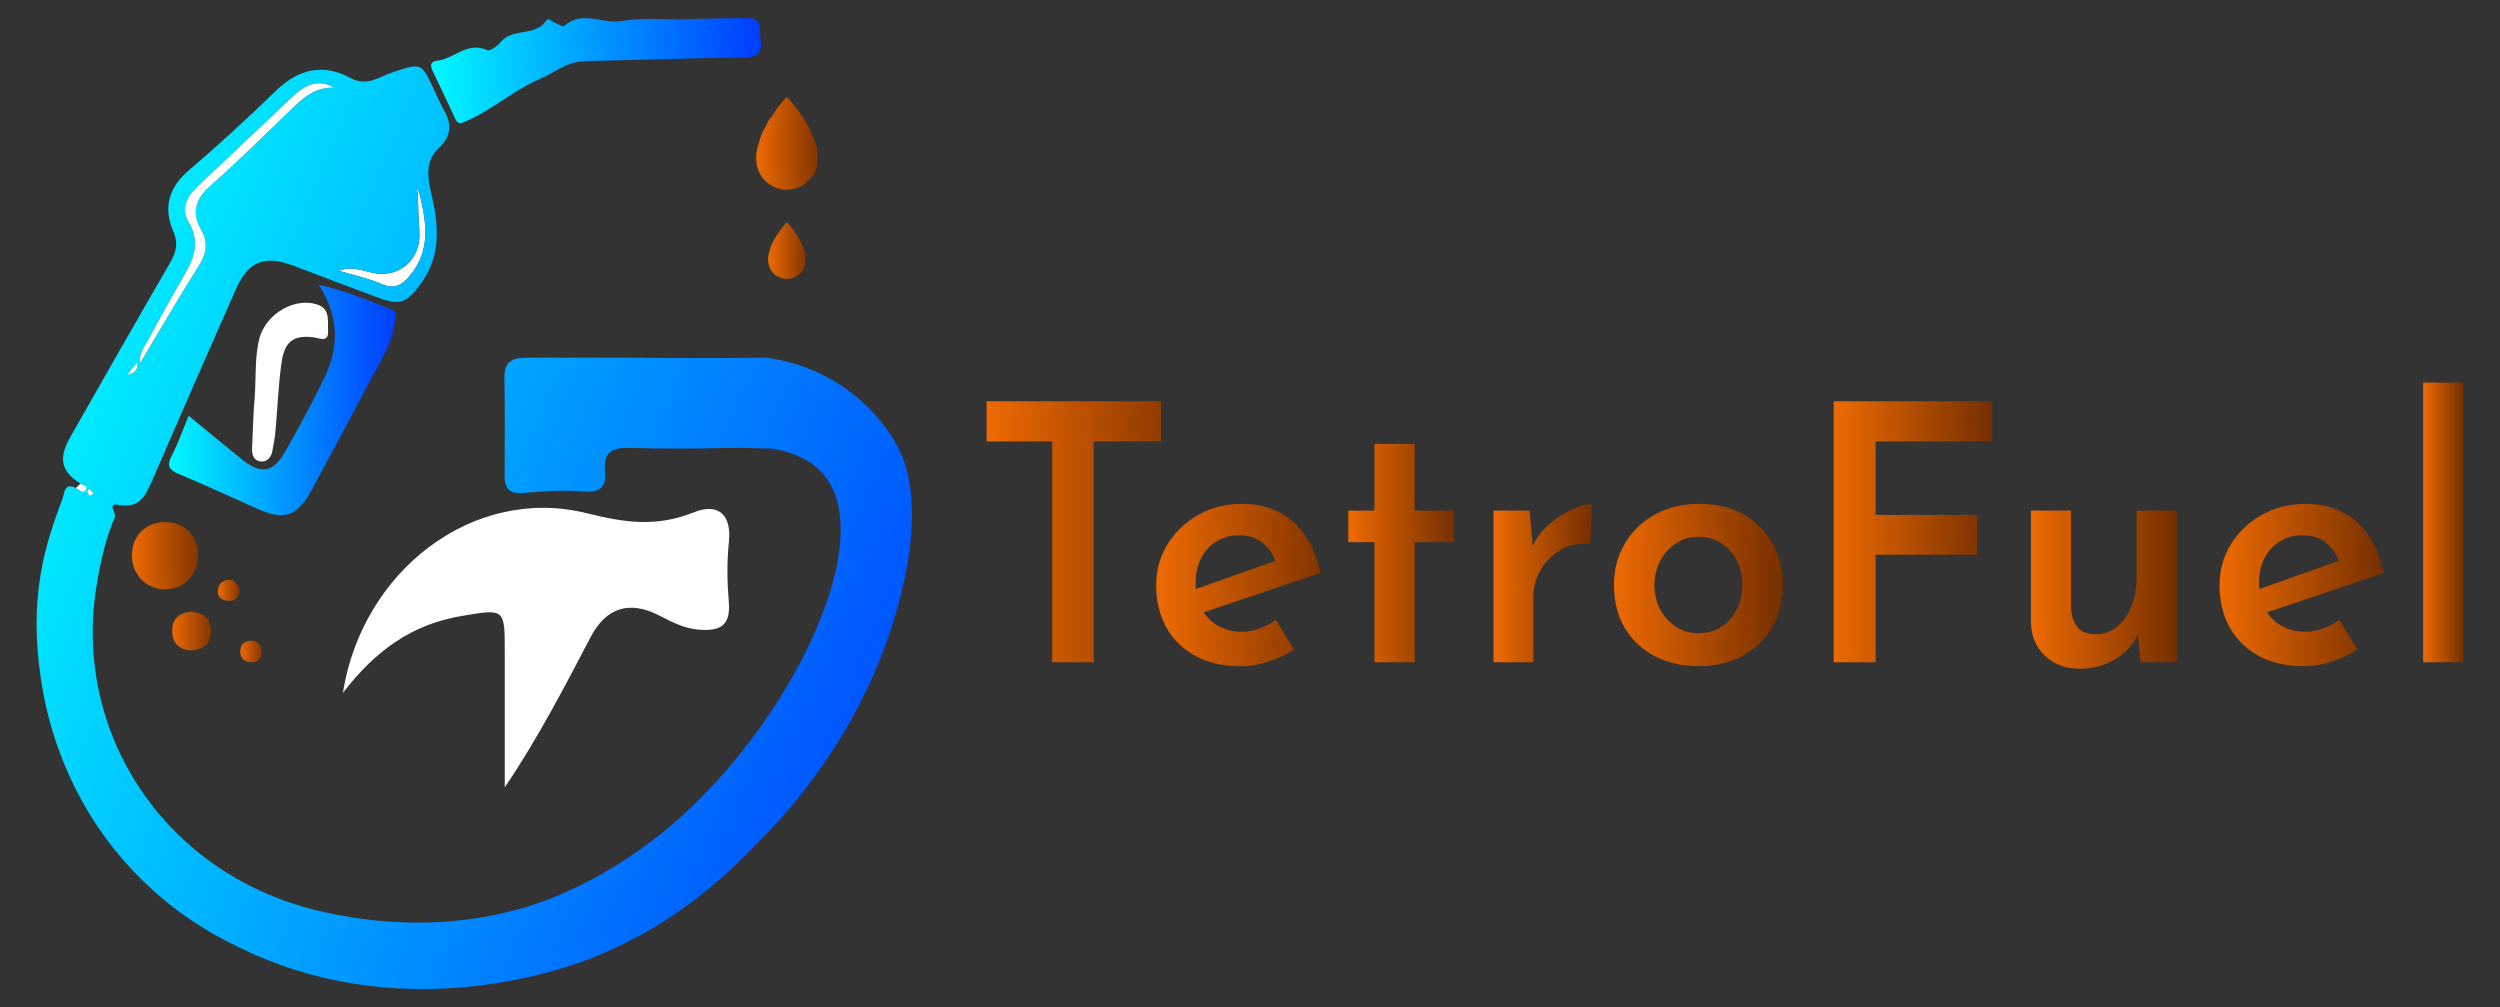 <?xml version="1.0" encoding="utf-8"?>
<!-- Generator: Adobe Illustrator 25.4.1, SVG Export Plug-In . SVG Version: 6.00 Build 0)  -->
<svg version="1.1" id="Layer_1" xmlns="http://www.w3.org/2000/svg" xmlns:xlink="http://www.w3.org/1999/xlink" x="0px" y="0px"
	 viewBox="0 0 714.44 287.86" style="enable-background:new 0 0 714.44 287.86;" xml:space="preserve">
<rect x="0" y="0" width="714.44" height="287.86" fill="#333333" stroke="none"/>
<style type="text/css">
	.st0{display:none;fill:url(#SVGID_1_);}
	.st1{fill:url(#SVGID_00000031898070753941457470000010642601804817392795_);}
	.st2{fill:url(#SVGID_00000122702665691815470740000011835140848153101235_);}
	.st3{fill:url(#SVGID_00000158024870311422540290000017803406764008946352_);}
	.st4{fill:url(#SVGID_00000172403892107937864680000007407625090853304254_);}
	.st5{fill:url(#SVGID_00000176734169774087281970000016998165083685954227_);}
	.st6{fill:url(#SVGID_00000157297403828515416090000001682101402582281621_);}
	.st7{fill:#04D865;}
	.st8{fill:#029544;}
	.st9{fill:#153733;}
	.st10{fill:url(#SVGID_00000011001701465762991820000000626158175478181534_);}
	.st11{fill:url(#SVGID_00000121274829216111783410000013715752865858893483_);}
	.st12{fill:url(#SVGID_00000054946343887029183400000014164523819166017154_);}
	.st13{fill:#80B31A;}
	.st14{fill:url(#SVGID_00000124124743614588177250000008331502136026642847_);}
	.st15{fill:url(#SVGID_00000114041657169642655600000007678841790391814528_);}
	.st16{fill:url(#SVGID_00000093173595961174154880000018357208406923664057_);}
	.st17{fill:#ED7712;}
	.st18{fill:#2675B4;}
	.st19{fill:#F08341;}
	.st20{fill:#2664A9;}
	.st21{fill:#FEFEFE;}
	.st22{fill:url(#SVGID_00000023266184495300866390000010589120854560234142_);}
	.st23{fill:url(#SVGID_00000070820589500330382870000014767116118450128536_);}
	.st24{fill:#E4A148;}
	.st25{fill:#0099FF;}
	.st26{fill:#FFFFFF;}
	.st27{fill:url(#SVGID_00000176725322494041889450000000912214703540827273_);}
	.st28{fill:url(#SVGID_00000003095122930531363940000012609580886735465402_);}
	.st29{fill:url(#SVGID_00000183222137870390856710000013261025847798102457_);}
	.st30{fill:url(#SVGID_00000115502555743522302460000012001166728916176815_);}
	.st31{fill:url(#SVGID_00000080170582706757831150000014788505549593023404_);}
	.st32{fill:#F5B106;}
	.st33{fill:#F3F3F3;}
	.st34{fill:#232939;}
	.st35{fill:url(#SVGID_00000058566358673244164040000015976268717497771164_);}
	.st36{fill:url(#SVGID_00000076579297759536572980000013358367213500213171_);}
	.st37{fill:url(#SVGID_00000032609023394866871160000016648914405759484073_);}
	.st38{fill:url(#SVGID_00000168835363024842185490000002499453025810594453_);}
	.st39{fill:#F96805;}
	.st40{fill:#3EA2F7;}
	.st41{fill:#00FFD4;}
	.st42{fill:#0000FF;}
	.st43{fill:url(#SVGID_00000062895808027039492890000009675535213295346594_);}
	.st44{fill:#FEFEFD;}
	.st45{fill:url(#SVGID_00000098202850540307191430000008246274298733537169_);}
	.st46{fill:url(#SVGID_00000140695175294212647950000001662319572161225640_);}
	.st47{fill:url(#SVGID_00000106108337674111242440000001360324737005766048_);}
	.st48{fill:url(#SVGID_00000082335023861531834320000017712694608715446660_);}
	.st49{fill:url(#SVGID_00000116950755149385439990000005838393407980129969_);}
	.st50{fill:url(#SVGID_00000069397518489436943390000000791797645569274558_);}
	.st51{fill:url(#SVGID_00000181809346811423078150000009569739360335516835_);}
	.st52{fill:url(#SVGID_00000031171099560282790740000017266614581504628393_);}
	.st53{fill:url(#SVGID_00000058583602001411613970000018421326251919041727_);}
	.st54{fill:url(#SVGID_00000111903805459640576700000001555120695996251012_);}
	.st55{fill:url(#SVGID_00000101798726405384776850000017176272519663034001_);}
	.st56{fill:url(#SVGID_00000044145771881653376960000015791195774914968764_);}
	.st57{fill:url(#SVGID_00000003065700806087931600000003390321219773290883_);}
	.st58{fill:url(#SVGID_00000168112137306062261270000009846030890384282757_);}
	.st59{fill:url(#SVGID_00000150786971089796520970000018155532841246820264_);}
	.st60{fill:url(#SVGID_00000169523909779736726670000012096684305111105417_);}
	.st61{fill:url(#SVGID_00000100343369260755236810000007440832740852833464_);}
	.st62{fill:url(#SVGID_00000131354006171420526060000018260789284405045900_);}
	.st63{fill:url(#SVGID_00000124141588225195961790000018331002475041199515_);}
	.st64{fill:url(#SVGID_00000003091924507434630310000003812243258392202163_);}
	.st65{fill:url(#SVGID_00000118361182278139182110000001795998972109984679_);}
	.st66{fill:url(#SVGID_00000070829985859742224680000002923624069865786003_);}
	.st67{fill:url(#SVGID_00000160170546311724708850000004127025448765337790_);}
	.st68{fill:url(#SVGID_00000082355761388511548440000001954371302264598681_);}
	.st69{fill:url(#SVGID_00000009549511503666093030000000616150208396901040_);}
	.st70{fill:url(#SVGID_00000103234706270181323290000006711077997370789761_);}
	.st71{fill:url(#SVGID_00000151533138240281668920000018101036346891340446_);}
	.st72{fill:url(#SVGID_00000108309904087796017150000017215036303772408992_);}
	.st73{fill:url(#SVGID_00000054952403358029603350000011573295564544299183_);}
	.st74{fill:url(#SVGID_00000101076416967911960490000018079062818544180144_);}
	.st75{fill:url(#SVGID_00000174562622489988742070000003415544059109764258_);}
	.st76{fill:url(#SVGID_00000090294844389190414320000009973609794715163323_);}
	.st77{fill:url(#SVGID_00000062168961771735523090000005948971490085849248_);}
	.st78{fill:url(#SVGID_00000052815979753805321980000016171054766712823214_);}
	.st79{fill:url(#SVGID_00000096037000840841737390000004042423549798545566_);}
	.st80{fill:url(#SVGID_00000172419022011777894250000015615282909250360224_);}
	.st81{fill:url(#SVGID_00000078728085769287192560000017946492807260944284_);}
	.st82{fill:url(#SVGID_00000170993239804112491720000004342761202617213843_);}
	.st83{fill:url(#SVGID_00000129191582824274904180000009334288758916132020_);}
	.st84{fill:url(#SVGID_00000172413763334271871550000000933153158345990321_);}
	.st85{fill:url(#SVGID_00000119111308665615076220000007388406762180083889_);}
	.st86{fill:url(#SVGID_00000103949610659999678580000004190454976080997299_);}
	.st87{fill:url(#SVGID_00000175313830098398459850000013526529629212382599_);}
	.st88{fill:url(#SVGID_00000173848706768157644820000017121599637890553271_);}
	.st89{fill:url(#SVGID_00000020384385312982240880000002565562694531519640_);}
	.st90{fill:#474849;}
	.st91{fill:#EE6A02;}
	.st92{fill:url(#SVGID_00000150095721691133473660000013680599847237901728_);}
	.st93{fill:url(#SVGID_00000022520901973833133520000013770242639518197391_);}
	.st94{fill:url(#SVGID_00000056409582215631699770000004727190511414863008_);}
	.st95{fill:url(#SVGID_00000018950499033076692750000018377709472149304509_);}
	.st96{fill:url(#SVGID_00000089566756924534619140000018229418917546128057_);}
	.st97{fill:url(#SVGID_00000121253607930162548480000017031933596680890523_);}
	.st98{fill:url(#SVGID_00000134946731193017939850000011431789697538976148_);}
	.st99{fill:url(#SVGID_00000031898986270967784710000011616919436508177024_);}
	.st100{fill:url(#SVGID_00000023265247874636477300000009373029949359372682_);}
</style>
<radialGradient id="SVGID_1_" cx="-30.534" cy="156.686" r="168.722" gradientUnits="userSpaceOnUse">
	<stop  offset="0" style="stop-color:#FFF100"/>
	<stop  offset="1" style="stop-color:#FBB016"/>
</radialGradient>
<path class="st0" d="M135.7,164.58c-5.49-1.9-10.73-4.61-16.31-6.13c-6.84-1.87-9.06-5.42-9.45-12.74
	c-0.44-8.46-1.71-16.08,7.53-20.52c4.08-0.56,7.44-2.89,11.13-4.44c7.05-2.96,8.32-7.2,5.83-14.64
	c-5.45-16.25-4.96-16.28-22.76-13.78c-4.61,0.65-9.6,1.13-13.98-0.02c-3.27-0.85-3.04-6.04-5.27-8.77
	c-0.42-0.52-0.75-1.12-1.17-1.64c-4.75-5.88-6.09-11.63,0.43-17.26c0.82-0.71,1.28-1.82,1.91-2.74
	c11.35-16.76,11.35-16.76-3.58-30.69c-0.16-0.15-0.34-0.3-0.47-0.47c-1.81-2.45-3.86-2.44-6.36-0.93
	c-5.74,3.45-11.68,6.56-17.33,10.15c-4.46,2.83-7.83,2.41-12.59-0.36c-9.64-5.62-15.06-11.89-11.48-23.91
	c1.55-5.19,4.83-11.67,1.39-16.49c-3.45-4.82-10.58-5.27-16.05-7.72c-2.36-1.06-5.79-3.58-7.7,0.08c-2.34,4.5-9.09,7.58-5.21,14.42
	c4.4,7.76,8.33,15.82,13.09,23.36C37.94,46.18,42.91,66.2,57.9,80.7c10.54,10.2,15.53,24.27,21.17,37.64
	c1.84,9.57,4.21,19.02,4.66,28.84c0.77,16.92-2.91,33.01-8.35,48.84c0.61,0.77,1.21,1.53,1.83,2.16c0.31,0.32,0.63,0.61,0.96,0.86
	c-0.33-0.25-0.65-0.54-0.96-0.86c-0.62-0.64-1.22-1.39-1.83-2.16c-0.28,0.34-0.64,0.64-0.82,1.03
	c-16.27,36.25-43.68,59.18-82.59,67.21c-31.24,6.45-60.59,0.38-87.02-17.6c-16.88-11.48-30.04-26.5-39.02-45c0,0,0,0,0,0
	c-0.39-1.26-0.64-2.58-1.18-3.77c-10.36-23.07-11.89-46.98-6.84-71.52c4.75-16.64,11.53-32.24,22.49-45.91
	c4.55-5.68,11.51-9.37,13.91-16.79c4.51-13.9,13.44-25.53,19.87-38.45c1.91-3.83,1.91-6.54-1.07-9.56
	c-3.76-3.8-7.8-7.36-10.77-11.91c-3.4-5.2-7.67-6.28-13-2.56c-3.29,2.29-6.62,4.72-10.29,6.22c-5.16,2.11-4.79,5.16-3.23,9.48
	c2.49,6.92,4.38,14.05,6.64,21.05c0.6,1.87,0.92,3.44-1.02,4.68c-4.76,3.06-8.33,7.42-12.3,11.34c-2.24,2.21-4.13,2.62-7.08,1.24
	c-6.46-3.04-13.14-5.6-19.69-8.45c-3.7-1.61-6.67-1.76-9.11,2.32c-2.52,4.19-5.63,8.03-8.5,12.02c-2.44,3.4-2.42,6.38,0.87,9.44
	c4.25,3.96,7.93,8.56,12.33,12.33c4.59,3.94,4.21,7.32,2.7,13.15c-3.39,13.12-10.62,16.6-23.45,15.9
	c-14.74-0.8-15.36,0.79-16.95,15.86c-0.1,1.11,0.06,2.32-0.33,3.32c-2.24,5.75,0.04,8.48,5.67,10.14
	c6.16,1.83,12.03,4.62,18.09,6.82c3.33,1.21,4.1,3.4,5.04,6.8c4.28,15.37-2.75,23.67-16.32,28.52c-0.42,0.15-0.79,0.41-1.19,0.62
	c-10.16,5.34-10.16,5.34-5.75,16.29c0.33,0.83,0.68,1.65,1.02,2.48c2.13,11.44,3.05,12.08,14.36,10.25
	c1.98-0.32,4.07-0.15,5.99-0.64c10.95-2.83,17.28,1.33,21.94,11.66c2.83,6.28,3.91,10.52-1.15,15.69c-2.94,3-5.02,6.83-7.45,10.32
	c-5.7,8.2-5.69,8.21,1.17,15.84c10.26,11.42,10.94,12.39,23.16,3.74c11.12-7.88,19.62-7.95,29.37,1.61
	c3.13,3.07,4.73,5.45,4.16,9.47c-0.31,2.21-0.84,4.39-1.18,6.6c-3.14,20.34-3.1,20.24,16.45,26.98c3.72,1.28,5.58,0.45,7.57-2.77
	c3.76-6.08,7.98-11.89,12.05-17.78c1.35-1.95,2.33-4.74,5.56-3.71c6.89,2.21,14.72,0.35,21,4.91c0.53,0.38,0.32,1.7,0.57,2.55
	c2.06,7.08,4.3,14.12,6.16,21.25c0.95,3.63,2.67,5.32,6.56,4.92c5.11-0.53,10.26-0.95,15.39-1.02c4.38-0.06,6.34-1.81,6.77-6.26
	c0.68-7.12,2.09-14.17,2.78-21.28c0.34-3.47,1.7-5.4,5.11-5.83c6.42-0.82,12.84-6.62,18.34-4.4c5.42,2.19,8.98,9,13.33,13.8
	c1.35,1.49,2.81,2.92,3.93,4.58c2.54,3.78,5.5,3.91,9.05,1.55c1.48-0.99,3.15-1.69,4.72-2.56c13.15-7.28,13.15-7.28,8.45-21.64
	c-5.52-16.84-5.29-16.59,7.81-28.68c3.57-3.3,6.13-3.21,9.9-1.56c6.55,2.88,13.22,5.47,19.83,8.22c1.87,0.78,3.77,2,5.44-0.14
	c4.67-5.99,10.82-11.71,12.07-19.03c0.84-4.92-6.2-8.06-9.54-12.15c-0.42-0.52-0.85-1.08-1.39-1.45
	c-8.63-5.81-10.38-12.96-4.5-21.82c0.95-1.44,1.17-3.36,1.73-5.06c0,0,0,0,0,0c1.37-4.62,4.66-5.54,9.13-5.53
	c6.92,0.01,13.84-0.74,20.76-1.12c2.09-0.12,3.97-0.16,4.42-2.94c0.95-5.9,1.92-11.8,3.25-17.62
	C140.43,167.93,139.38,165.85,135.7,164.58z M79.73,199.85c-0.37-0.1-0.73-0.26-1.07-0.47C79.01,199.59,79.36,199.75,79.73,199.85
	c0.37,0.1,0.76,0.14,1.17,0.12C80.49,200,80.1,199.95,79.73,199.85z"/>
<g>
	<g>
		
			<linearGradient id="SVGID_00000183957709518901210780000003967827149517801647_" gradientUnits="userSpaceOnUse" x1="281.935" y1="151.966" x2="331.832" y2="151.966">
			<stop  offset="0" style="stop-color:#EE6A02"/>
			<stop  offset="1" style="stop-color:#913B00"/>
		</linearGradient>
		<path style="fill:url(#SVGID_00000183957709518901210780000003967827149517801647_);" d="M281.93,114.67h49.9v11.48h-19.26v63.11
			h-11.88v-63.11h-18.75V114.67z"/>
		
			<linearGradient id="SVGID_00000028285721569715869220000006785914453184715682_" gradientUnits="userSpaceOnUse" x1="330.398" y1="167.18" x2="377.324" y2="167.18">
			<stop  offset="0" style="stop-color:#EE6A02"/>
			<stop  offset="1" style="stop-color:#843500"/>
		</linearGradient>
		<path style="fill:url(#SVGID_00000028285721569715869220000006785914453184715682_);" d="M354.68,190.39
			c-5.12,0-9.5-0.99-13.11-2.97c-3.62-1.98-6.39-4.71-8.3-8.2c-1.91-3.48-2.87-7.48-2.87-11.99c0-4.3,1.09-8.21,3.28-11.73
			c2.19-3.52,5.14-6.32,8.86-8.4c3.72-2.08,7.84-3.12,12.35-3.12c5.94,0,10.84,1.73,14.7,5.17c3.86,3.45,6.44,8.32,7.74,14.6
			l-34.94,11.78l-2.66-6.46l27.36-9.73l-2.46,1.33c-0.68-2.05-1.88-3.84-3.59-5.38c-1.71-1.54-4.06-2.31-7.07-2.31
			c-2.39,0-4.51,0.58-6.35,1.74c-1.84,1.16-3.3,2.75-4.35,4.76c-1.06,2.02-1.59,4.39-1.59,7.12c0,2.87,0.58,5.35,1.74,7.43
			c1.16,2.08,2.73,3.69,4.71,4.82c1.98,1.13,4.23,1.69,6.76,1.69c1.78,0,3.47-0.31,5.07-0.92c1.6-0.62,3.16-1.43,4.66-2.46l5.23,8.5
			c-2.25,1.43-4.73,2.58-7.43,3.43C359.72,189.96,357.14,190.39,354.68,190.39z"/>
		
			<linearGradient id="SVGID_00000158720961142569040970000004331511016789556927_" gradientUnits="userSpaceOnUse" x1="385.314" y1="158.062" x2="415.54" y2="158.062">
			<stop  offset="0" style="stop-color:#EE6A02"/>
			<stop  offset="1" style="stop-color:#752F00"/>
		</linearGradient>
		<path style="fill:url(#SVGID_00000158720961142569040970000004331511016789556927_);" d="M392.79,126.86h11.48v19.06h11.27v9.02
			h-11.27v34.32h-11.48v-34.32h-7.48v-9.02h7.48V126.86z"/>
		
			<linearGradient id="SVGID_00000163046665792098187500000010056497997065103008_" gradientUnits="userSpaceOnUse" x1="426.81" y1="166.617" x2="454.985" y2="166.617">
			<stop  offset="0" style="stop-color:#EE6A02"/>
			<stop  offset="1" style="stop-color:#752F00"/>
		</linearGradient>
		<path style="fill:url(#SVGID_00000163046665792098187500000010056497997065103008_);" d="M437.16,145.92l1.02,12.29l-0.41-1.74
			c1.16-2.59,2.82-4.82,4.97-6.66c2.15-1.84,4.37-3.28,6.66-4.3c2.29-1.02,4.15-1.54,5.58-1.54l-0.51,11.48
			c-3.28-0.27-6.13,0.31-8.55,1.74c-2.43,1.43-4.32,3.37-5.69,5.79c-1.37,2.42-2.05,4.97-2.05,7.63v18.65h-11.37v-43.34H437.16z"/>
		
			<linearGradient id="SVGID_00000133499424909593922270000017444868221752185769_" gradientUnits="userSpaceOnUse" x1="461.235" y1="167.18" x2="509.493" y2="167.18">
			<stop  offset="0" style="stop-color:#EE6A02"/>
			<stop  offset="1" style="stop-color:#752F00"/>
		</linearGradient>
		<path style="fill:url(#SVGID_00000133499424909593922270000017444868221752185769_);" d="M461.24,167.13
			c0-4.37,1.04-8.32,3.12-11.83c2.08-3.52,4.97-6.28,8.66-8.3s7.89-3.02,12.6-3.02c4.85,0,9.07,1.01,12.65,3.02s6.35,4.78,8.3,8.3
			c1.95,3.52,2.92,7.46,2.92,11.83c0,4.37-0.97,8.32-2.92,11.83c-1.95,3.52-4.73,6.3-8.35,8.35c-3.62,2.05-7.86,3.07-12.71,3.07
			c-4.71,0-8.9-0.94-12.55-2.82c-3.66-1.88-6.52-4.56-8.61-8.04C462.28,176.04,461.24,171.91,461.24,167.13z M472.81,167.23
			c0,2.53,0.55,4.83,1.64,6.92c1.09,2.08,2.59,3.74,4.51,4.97c1.91,1.23,4.03,1.84,6.35,1.84c2.53,0,4.73-0.62,6.61-1.84
			c1.88-1.23,3.35-2.88,4.41-4.97c1.06-2.08,1.59-4.39,1.59-6.92c0-2.6-0.53-4.93-1.59-7.02c-1.06-2.08-2.53-3.74-4.41-4.97
			c-1.88-1.23-4.08-1.84-6.61-1.84c-2.39,0-4.53,0.63-6.4,1.9c-1.88,1.26-3.37,2.92-4.46,4.97
			C473.36,162.31,472.81,164.64,472.81,167.23z"/>
		
			<linearGradient id="SVGID_00000143617792057231236830000014627584027804174486_" gradientUnits="userSpaceOnUse" x1="524.042" y1="151.966" x2="569.328" y2="151.966">
			<stop  offset="0" style="stop-color:#EE6A02"/>
			<stop  offset="1" style="stop-color:#752F00"/>
		</linearGradient>
		<path style="fill:url(#SVGID_00000143617792057231236830000014627584027804174486_);" d="M524.04,114.67h45.29v11.48h-33.3v21h29
			v11.37h-29v30.74h-11.99V114.67z"/>
		
			<linearGradient id="SVGID_00000020380763556825136700000013530445735767578799_" gradientUnits="userSpaceOnUse" x1="580.394" y1="168.513" x2="622.094" y2="168.513">
			<stop  offset="0" style="stop-color:#EE6A02"/>
			<stop  offset="1" style="stop-color:#752F00"/>
		</linearGradient>
		<path style="fill:url(#SVGID_00000020380763556825136700000013530445735767578799_);" d="M594.33,191.11
			c-3.96,0-7.24-1.21-9.84-3.64c-2.6-2.42-3.96-5.55-4.1-9.38v-32.17h11.47v28.07c0.14,2.12,0.75,3.86,1.84,5.23
			c1.09,1.37,2.83,2.05,5.23,2.05c2.25,0,4.25-0.7,5.99-2.1c1.74-1.4,3.12-3.33,4.15-5.79c1.02-2.46,1.54-5.23,1.54-8.3v-19.16
			h11.48v43.34h-10.35l-0.92-9.53l0.31,1.43c-0.89,1.91-2.15,3.62-3.79,5.12c-1.64,1.5-3.57,2.68-5.79,3.54
			C599.33,190.68,596.92,191.11,594.33,191.11z"/>
		
			<linearGradient id="SVGID_00000163046516058314038120000002807926473297607081_" gradientUnits="userSpaceOnUse" x1="634.286" y1="167.18" x2="681.212" y2="167.18">
			<stop  offset="0" style="stop-color:#EE6A02"/>
			<stop  offset="1" style="stop-color:#752F00"/>
		</linearGradient>
		<path style="fill:url(#SVGID_00000163046516058314038120000002807926473297607081_);" d="M658.57,190.39
			c-5.12,0-9.5-0.99-13.11-2.97c-3.62-1.98-6.39-4.71-8.3-8.2c-1.91-3.48-2.87-7.48-2.87-11.99c0-4.3,1.09-8.21,3.28-11.73
			c2.19-3.52,5.14-6.32,8.86-8.4c3.72-2.08,7.84-3.12,12.35-3.12c5.94,0,10.84,1.73,14.7,5.17c3.86,3.45,6.44,8.32,7.74,14.6
			l-34.94,11.78l-2.66-6.46l27.36-9.73l-2.46,1.33c-0.68-2.05-1.88-3.84-3.59-5.38c-1.71-1.54-4.06-2.31-7.07-2.31
			c-2.39,0-4.51,0.58-6.35,1.74c-1.84,1.16-3.3,2.75-4.35,4.76c-1.06,2.02-1.59,4.39-1.59,7.12c0,2.87,0.58,5.35,1.74,7.43
			c1.16,2.08,2.73,3.69,4.71,4.82c1.98,1.13,4.23,1.69,6.76,1.69c1.78,0,3.47-0.31,5.07-0.92c1.6-0.62,3.16-1.43,4.66-2.46l5.23,8.5
			c-2.25,1.43-4.73,2.58-7.43,3.43C663.6,189.96,661.03,190.39,658.57,190.39z"/>
		
			<linearGradient id="SVGID_00000178885665793903992090000016222912316637899165_" gradientUnits="userSpaceOnUse" x1="692.481" y1="149.302" x2="703.956" y2="149.302">
			<stop  offset="0" style="stop-color:#EE6A02"/>
			<stop  offset="1" style="stop-color:#752F00"/>
		</linearGradient>
		<path style="fill:url(#SVGID_00000178885665793903992090000016222912316637899165_);" d="M692.48,109.34h11.47v79.92h-11.47
			V109.34z"/>
	</g>
	<g>
		<path class="st44" d="M117.28,78.6c-2.32,2.84-4.43,4.24-8.24,2.57c-3.74-1.62-7.83-2.47-12.21-3.8c3.77-1.46,6.88,0.05,10,0.65
			c7.53,1.45,13.64-4.16,13-12.02c-0.28-3.6-0.31-7.22-0.46-10.82c-0.14-0.37-0.25-0.7-0.35-1.08c-0.02-0.08-0.04-0.25,0.07-0.35
			c0.17,0.38,0.51,0.76,0.68,1.14C121.79,63.08,123.34,71.16,117.28,78.6z"/>
		<g>
			<path class="st26" d="M198.37,146.38c-10.52,4.19-19.18,3.16-30.63,0.3c-32.32-8.07-64.22,16.27-69.75,51.34
				c9.55-12.49,20.17-19.66,33.83-21.97c12.44-2.11,12.43-2.21,12.43,10.17c0,12.93,0,25.86,0,38.79
				c9.53-14.11,16.99-28.54,24.54-42.94c4.43-8.45,11.04-10.57,19.66-6.15c3.59,1.84,6.98,3.66,11.17,4.01
				c5.98,0.5,9.25-0.96,8.66-7.85c-0.49-5.68-0.57-11.49,0.02-17.16C209.15,146.77,205,143.73,198.37,146.38z"/>
			
				<linearGradient id="SVGID_00000112596721982340164110000010186593986945298350_" gradientUnits="userSpaceOnUse" x1="2.085" y1="107.13" x2="281.484" y2="222.471">
				<stop  offset="0" style="stop-color:#00F9FF"/>
				<stop  offset="0.39" style="stop-color:#00AEFF"/>
				<stop  offset="1" style="stop-color:#003DFF"/>
			</linearGradient>
			<path style="fill:url(#SVGID_00000112596721982340164110000010186593986945298350_);" d="M256.72,128.01
				c-4.96-9.64-13.04-15.56-15.27-17.13c-7.83-5.47-15.54-7.52-20.4-8.34c-0.61-0.17-1.29-0.27-2.05-0.31c-0.01,0-0.02,0-0.03,0
				c0,0,0,0,0,0c-0.35-0.02-0.71-0.03-1.09-0.02c-11.16,0.19-22.32,0.06-33.48,0.06c0-0.02,0-0.04,0-0.05
				c-11.16,0-22.32,0.02-33.48-0.01c-3.82-0.01-6.82,0.61-6.76,5.5c0.13,9.44,0.11,18.88,0.05,28.32c-0.03,4.3,2.05,5.19,6.01,4.81
				c5.39-0.52,10.88-0.84,16.26-0.39c4.96,0.41,6.93-1.12,6.42-6.04c-0.51-4.86,1.9-6.52,6.61-6.41c9.15,0.22,18.32,0.27,27.47,0.04
				c6.36-0.16,10.43,0.22,13.05,0.08c0,0,0,0,0,0c8.57,1.31,12.97,4.62,15.43,7.59c15.55,18.79-9.05,69.36-41.27,98.09
				c-20.19,18.01-39.69,24.17-43.84,25.41c-18.08,5.41-37.65,5.94-58.08,1.37c-44.86-10.04-71.53-50.82-64.71-92.96
				c1.11-6.83,2.54-13.57,5.27-19.88c0.51-1.17-2.48-4.1,1.16-3.44c5.79,1.06,7.58-2.54,9.41-6.77
				c7.91-18.26,15.87-36.5,23.92-54.69c3.63-8.2,8.22-10.03,16.49-6.92c8.12,3.05,16.22,6.19,24.37,9.18
				c6.35,2.32,8.14,1.39,12.13-4.1c6.12-8.4,4.91-17.37,2.77-26.51c-1.04-4.44-1.3-8.82,2.33-12.18c3.78-3.5,3.69-7.08,1.3-11.17
				c-1.09-1.87-1.93-3.89-2.85-5.87c-3.43-7.39-3.5-7.25-11.44-4.7c-3.89,1.25-7.43,4.36-12.28,1.71
				c-7.76-4.23-14.81-2.58-21.21,3.6c-8.09,7.81-16.36,15.46-24.92,22.75c-5.83,4.97-7.39,10.78-4.51,17.43
				c1.62,3.75,0.71,6.28-1.09,9.39c-9.55,16.44-18.95,32.95-28.34,49.48c-3.46,6.08-2.58,9.8,2.84,13.22
				c0.72,0.51,2.51,0.59,1.38,1.98c-0.81,1-1.81-0.28-2.68-0.72c-3.25-1.56-3.21,1.61-3.72,2.99c-4.25,11.71-10.64,27.63-5.54,55.52
				c1.78,9.71,6.89,29.54,23.06,48.07c13.85,15.87,29.01,23,35.99,26.2c46.25,21.17,91.5,4.05,97.79,1.56
				c25.69-10.18,40.91-26.1,50.32-35.93c8.11-8.48,28.9-32.04,37.81-67.3C264.1,143.79,258.62,131.71,256.72,128.01z M106.83,78.02
				c7.53,1.45,13.64-4.16,13.01-12.02c-0.29-3.6-0.31-7.22-0.46-10.83c-0.15-0.37-0.25-0.7-0.36-1.08
				c-0.02-0.07-0.04-0.24,0.07-0.35c0.17,0.38,0.51,0.76,0.68,1.15c2.01,8.2,3.58,16.28-2.49,23.72c-2.32,2.84-4.42,4.24-8.23,2.57
				c-3.74-1.63-7.83-2.48-12.21-3.81C100.6,75.9,103.71,77.42,106.83,78.02z M41.7,98.28c3.21-5.86,6.39-11.74,9.74-17.52
				c3.2-5.51,6.49-10.66,2.38-17.42c-2.19-3.6-0.42-7.23,2.71-10.15c9.02-8.4,17.89-16.95,26.88-25.38
				c3.41-3.19,7.14-5.57,12.15-2.75c-4.78-0.24-8.22,2.23-11.46,5.35c-7.95,7.67-15.81,15.47-24.08,22.78
				c-4.28,3.78-5.24,7.73-2.58,12.42c2.18,3.84,1.57,6.91-0.71,10.49c-5.54,8.73-10.72,17.7-16.57,27.46
				c-0.05,0.09-0.11,0.18-0.16,0.26c-0.11-1.51,0.15-2.58,0.54-3.46C40.88,99.58,41.34,98.94,41.7,98.28z M39.28,103.43
				c0.16,2.17-0.52,3.1-2.97,3.77C37.53,105.66,38.25,104.74,39.28,103.43z M24.89,140.38c-0.04-0.13,0.66-0.64,0.71-0.6
				c0.37,0.31,0.67,0.71,1.14,1.26c-0.49,0.29-0.82,0.48-1.16,0.68C25.34,141.28,25.02,140.86,24.89,140.38z"/>
		</g>
		
			<linearGradient id="SVGID_00000173854649742338038560000010317551664472844947_" gradientUnits="userSpaceOnUse" x1="48.29" y1="114.32" x2="113.117" y2="114.32">
			<stop  offset="0" style="stop-color:#00F9FF"/>
			<stop  offset="0.39" style="stop-color:#00AEFF"/>
			<stop  offset="1" style="stop-color:#003DFF"/>
		</linearGradient>
		<path style="fill:url(#SVGID_00000173854649742338038560000010317551664472844947_);" d="M53.92,118.81
			c5.29,4.34,10.3,8.52,15.38,12.6c5.16,4.14,8.79,3.64,11.99-2c4.1-7.23,8.15-14.52,11.67-22.04c3.9-8.34,3.97-16.82-1.83-25.97
			c7.9,1.74,14.39,4.54,20.91,7.14c1.86,0.74,0.81,2.95,0.59,4.45c-0.81,5.5-3.82,10.1-6.34,14.88
			c-5.66,10.71-11.4,21.38-17.15,32.04c-4.18,7.76-7.93,8.97-15.82,5.39c-7.41-3.36-14.82-6.72-22.31-9.88
			c-2.75-1.16-3.42-2.35-1.95-5.16C50.89,126.77,52.19,122.97,53.92,118.81z"/>
		
			<linearGradient id="SVGID_00000130609008410618431090000005958139961102218408_" gradientUnits="userSpaceOnUse" x1="123.199" y1="20.208" x2="217.463" y2="20.208">
			<stop  offset="0" style="stop-color:#00F9FF"/>
			<stop  offset="0.39" style="stop-color:#00AEFF"/>
			<stop  offset="1" style="stop-color:#003DFF"/>
		</linearGradient>
		<path style="fill:url(#SVGID_00000130609008410618431090000005958139961102218408_);" d="M217.35,11.23
			c0.52,3.73-0.79,5.16-4.73,5.2c-15.21,0.17-30.42,0.71-45.64,1.06c-4.93,0.11-8.51,3.27-12.71,5.08
			c-7.85,3.39-14.15,9.31-22.04,12.48c-1.45,0.58-1.9-0.61-2.34-1.54c-2.1-4.4-4.1-8.84-6.24-13.22c-0.86-1.76-0.59-2.71,1.44-2.97
			c4.75-0.6,8.54-5.53,14.12-2.99c0.8,0.37,2.95-1.16,3.87-2.3c3.39-4.19,9.99-1.42,13.08-6.23c0.55-0.85,1.55,0.37,2.33,0.67
			c0.94,0.36,2.42,1.3,2.74,0.99c5.07-4.69,10.9-0.49,16.33-1.44c5.82-1.02,11.92-0.42,17.9-0.52c6.16-0.11,12.32-0.36,18.47-0.3
			C218.26,5.26,216.83,8.92,217.35,11.23z"/>
		<path class="st44" d="M72.55,116.57c0.8-7.9,0.07-13.94,1.57-19.82c1.82-7.09,10.36-12.12,16.97-9.56
			c3.29,1.27,2.54,4.91,2.66,7.61c0.14,3.17-2.65,1.81-4.02,1.62c-7.36-1.04-8.72,2.8-9.42,8.23c-0.78,6.11-1.03,12.28-1.58,18.42
			c-0.18,1.98-0.51,3.95-0.91,5.9c-0.36,1.77-1.53,3.11-3.36,2.91c-1.92-0.21-2.49-1.93-2.43-3.67
			C72.19,123.67,72.44,119.14,72.55,116.57z"/>
		
			<linearGradient id="SVGID_00000105423599067551413370000017970767383522924466_" gradientUnits="userSpaceOnUse" x1="37.697" y1="158.796" x2="56.641" y2="158.796">
			<stop  offset="0" style="stop-color:#EE6A02"/>
			<stop  offset="1" style="stop-color:#843500"/>
		</linearGradient>
		<path style="fill:url(#SVGID_00000105423599067551413370000017970767383522924466_);" d="M56.64,158.32
			c0.09,5.87-3.96,10.13-9.61,10.1c-5.33-0.03-9.36-4.27-9.33-9.82c0.03-5.34,3.78-9.22,9.09-9.41
			C52.4,148.99,56.55,152.84,56.64,158.32z"/>
		
			<linearGradient id="SVGID_00000170997716932444720660000016669464495770074554_" gradientUnits="userSpaceOnUse" x1="49.197" y1="180.316" x2="60.325" y2="180.316">
			<stop  offset="0" style="stop-color:#EE6A02"/>
			<stop  offset="1" style="stop-color:#843500"/>
		</linearGradient>
		<path style="fill:url(#SVGID_00000170997716932444720660000016669464495770074554_);" d="M54.53,174.78
			c3.42,0.3,5.7,1.82,5.79,5.33c0.09,3.76-2.26,5.78-5.75,5.74c-3.28-0.04-5.38-2.14-5.37-5.58C49.2,176.79,51.3,175.1,54.53,174.78
			z"/>
		
			<linearGradient id="SVGID_00000145759586315477412890000004244082907317033639_" gradientUnits="userSpaceOnUse" x1="68.672" y1="186.18" x2="74.903" y2="186.18">
			<stop  offset="0" style="stop-color:#EE6A02"/>
			<stop  offset="1" style="stop-color:#843500"/>
		</linearGradient>
		<path style="fill:url(#SVGID_00000145759586315477412890000004244082907317033639_);" d="M74.9,186.42
			c-0.26,2.05-1.51,2.96-3.3,2.83c-1.78-0.13-2.97-1.19-2.93-3.12c0.04-2.29,1.64-3.17,3.54-3.01
			C74.01,183.27,74.78,184.77,74.9,186.42z"/>
		
			<linearGradient id="SVGID_00000026884753884630953670000013629995846435606206_" gradientUnits="userSpaceOnUse" x1="62.27" y1="168.727" x2="68.469" y2="168.727">
			<stop  offset="0" style="stop-color:#EE6A02"/>
			<stop  offset="1" style="stop-color:#843500"/>
		</linearGradient>
		<path style="fill:url(#SVGID_00000026884753884630953670000013629995846435606206_);" d="M68.47,168.47
			c-0.1,2.25-1.18,3.33-3.06,3.26c-1.71-0.07-3.21-0.81-3.14-2.89c0.06-1.89,1.29-3.01,3.06-3.11
			C67.27,165.62,68.01,167.13,68.47,168.47z"/>
		<path class="st44" d="M95.56,25.06c-4.78-0.24-8.22,2.23-11.46,5.35c-7.95,7.67-15.81,15.47-24.08,22.78
			c-4.28,3.78-5.24,7.73-2.58,12.42c2.18,3.84,1.57,6.91-0.71,10.49c-1.24,1.96-2.47,3.92-3.68,5.91
			c-3.87,6.32-7.67,12.82-11.79,19.71c-0.42,0.7-0.83,1.4-1.26,2.1c-0.22-2.88,0.94-4.17,1.7-5.55c3.21-5.86,6.39-11.74,9.74-17.52
			c3.2-5.51,6.49-10.66,2.38-17.42c-2.19-3.6-0.42-7.23,2.71-10.15c9.02-8.4,17.89-16.95,26.88-25.38
			C86.82,24.62,90.55,22.24,95.56,25.06z"/>
		<path class="st44" d="M39.28,103.43c0.16,2.17-0.52,3.1-2.97,3.77C37.53,105.66,38.25,104.74,39.28,103.43z"/>
		<path class="st44" d="M26.74,141.05c-0.49,0.29-0.82,0.48-1.16,0.68c-0.24-0.44-0.56-0.87-0.69-1.34
			c-0.04-0.13,0.66-0.64,0.71-0.6C25.97,140.1,26.27,140.5,26.74,141.05z"/>
		<path class="st44" d="M22.99,138.21c0.72,0.51,2.51,0.59,1.38,1.97c-0.81,1-1.81-0.28-2.68-0.72
			C22.12,139.05,22.55,138.63,22.99,138.21z"/>
		
			<linearGradient id="SVGID_00000179624177306956187010000006582889995973850542_" gradientUnits="userSpaceOnUse" x1="216.094" y1="41.015" x2="233.695" y2="41.015">
			<stop  offset="0" style="stop-color:#EE6A02"/>
			<stop  offset="1" style="stop-color:#843500"/>
		</linearGradient>
		<path style="fill:url(#SVGID_00000179624177306956187010000006582889995973850542_);" d="M233.55,42.41
			c-0.21-0.6-0.43-1.2-0.64-1.8c-1.17-3.36-2.81-6.45-5.01-9.27c-0.84-1.07-1.65-2.16-2.53-3.2c-0.34-0.4-0.57-0.5-0.97-0.03
			c-1.31,1.53-2.61,3.06-3.61,4.82c-0.22,0.39-0.56,0.71-0.84,1.06c-0.04,0.18-0.11,0.33-0.29,0.41c0,0,0.01-0.02,0.01-0.02
			c-0.01,0.17-0.07,0.31-0.22,0.41c0,0,0.01-0.02,0.01-0.02c-0.01,0.12-0.05,0.22-0.19,0.24c0,0,0.04,0,0.04,0
			c-0.43,0.9-0.81,1.82-1.39,2.63c0,0,0.01,0.04,0.01,0.04c-0.07,0.37-0.19,0.72-0.44,1.01c0,0,0.01,0.01,0.01,0.01
			c-0.3,1.36-0.88,2.63-1.17,4c-0.91,4.37,0.7,8.42,4.22,10.38c4.17,2.33,8.98,1.09,11.91-3.07c0.09-0.13,0.18-0.27,0.26-0.4
			c0,0-0.01,0.02-0.01,0.02c0.07-0.14,0.13-0.28,0.2-0.42c0,0-0.01,0.03-0.01,0.03c0.01-0.15,0.04-0.28,0.19-0.34
			c0,0-0.05-0.04-0.05-0.04c0.13-0.35,0.25-0.7,0.38-1.05c0,0,0-0.05,0-0.05c0.25-1.11,0.27-2.23,0.27-3.36
			C233.69,43.73,233.32,43.09,233.55,42.41z"/>
		
			<linearGradient id="SVGID_00000027583175377861708830000003579147674361539261_" gradientUnits="userSpaceOnUse" x1="219.523" y1="71.624" x2="230.266" y2="71.624">
			<stop  offset="0" style="stop-color:#EE6A02"/>
			<stop  offset="1" style="stop-color:#843500"/>
		</linearGradient>
		<path style="fill:url(#SVGID_00000027583175377861708830000003579147674361539261_);" d="M230.18,72.48
			c-0.13-0.37-0.26-0.73-0.39-1.1c-0.72-2.05-1.71-3.94-3.06-5.66c-0.51-0.65-1.01-1.32-1.55-1.95c-0.21-0.25-0.35-0.3-0.59-0.02
			c-0.8,0.93-1.6,1.87-2.21,2.94c-0.13,0.24-0.34,0.43-0.51,0.65c-0.02,0.11-0.07,0.2-0.18,0.25c0,0,0.01-0.01,0.01-0.01
			c0,0.11-0.04,0.19-0.14,0.25c0,0,0.01-0.01,0.01-0.01c-0.01,0.07-0.03,0.13-0.12,0.15c0,0,0.03,0,0.02,0
			c-0.26,0.55-0.5,1.11-0.85,1.61c0,0,0.01,0.03,0.01,0.03c-0.05,0.22-0.11,0.44-0.27,0.62c0,0,0,0,0,0
			c-0.18,0.83-0.54,1.6-0.71,2.44c-0.55,2.67,0.43,5.14,2.57,6.34c2.54,1.42,5.48,0.66,7.27-1.87c0.05-0.08,0.11-0.16,0.16-0.25
			c0,0-0.01,0.01-0.01,0.01c0.04-0.08,0.08-0.17,0.12-0.25c0,0-0.01,0.02-0.01,0.02c0-0.09,0.03-0.17,0.12-0.21
			c0,0-0.03-0.02-0.03-0.02c0.08-0.21,0.15-0.43,0.23-0.64c0,0,0-0.03,0-0.03c0.16-0.68,0.17-1.36,0.16-2.05
			C230.26,73.28,230.04,72.89,230.18,72.48z"/>
	</g>
</g>
</svg>
